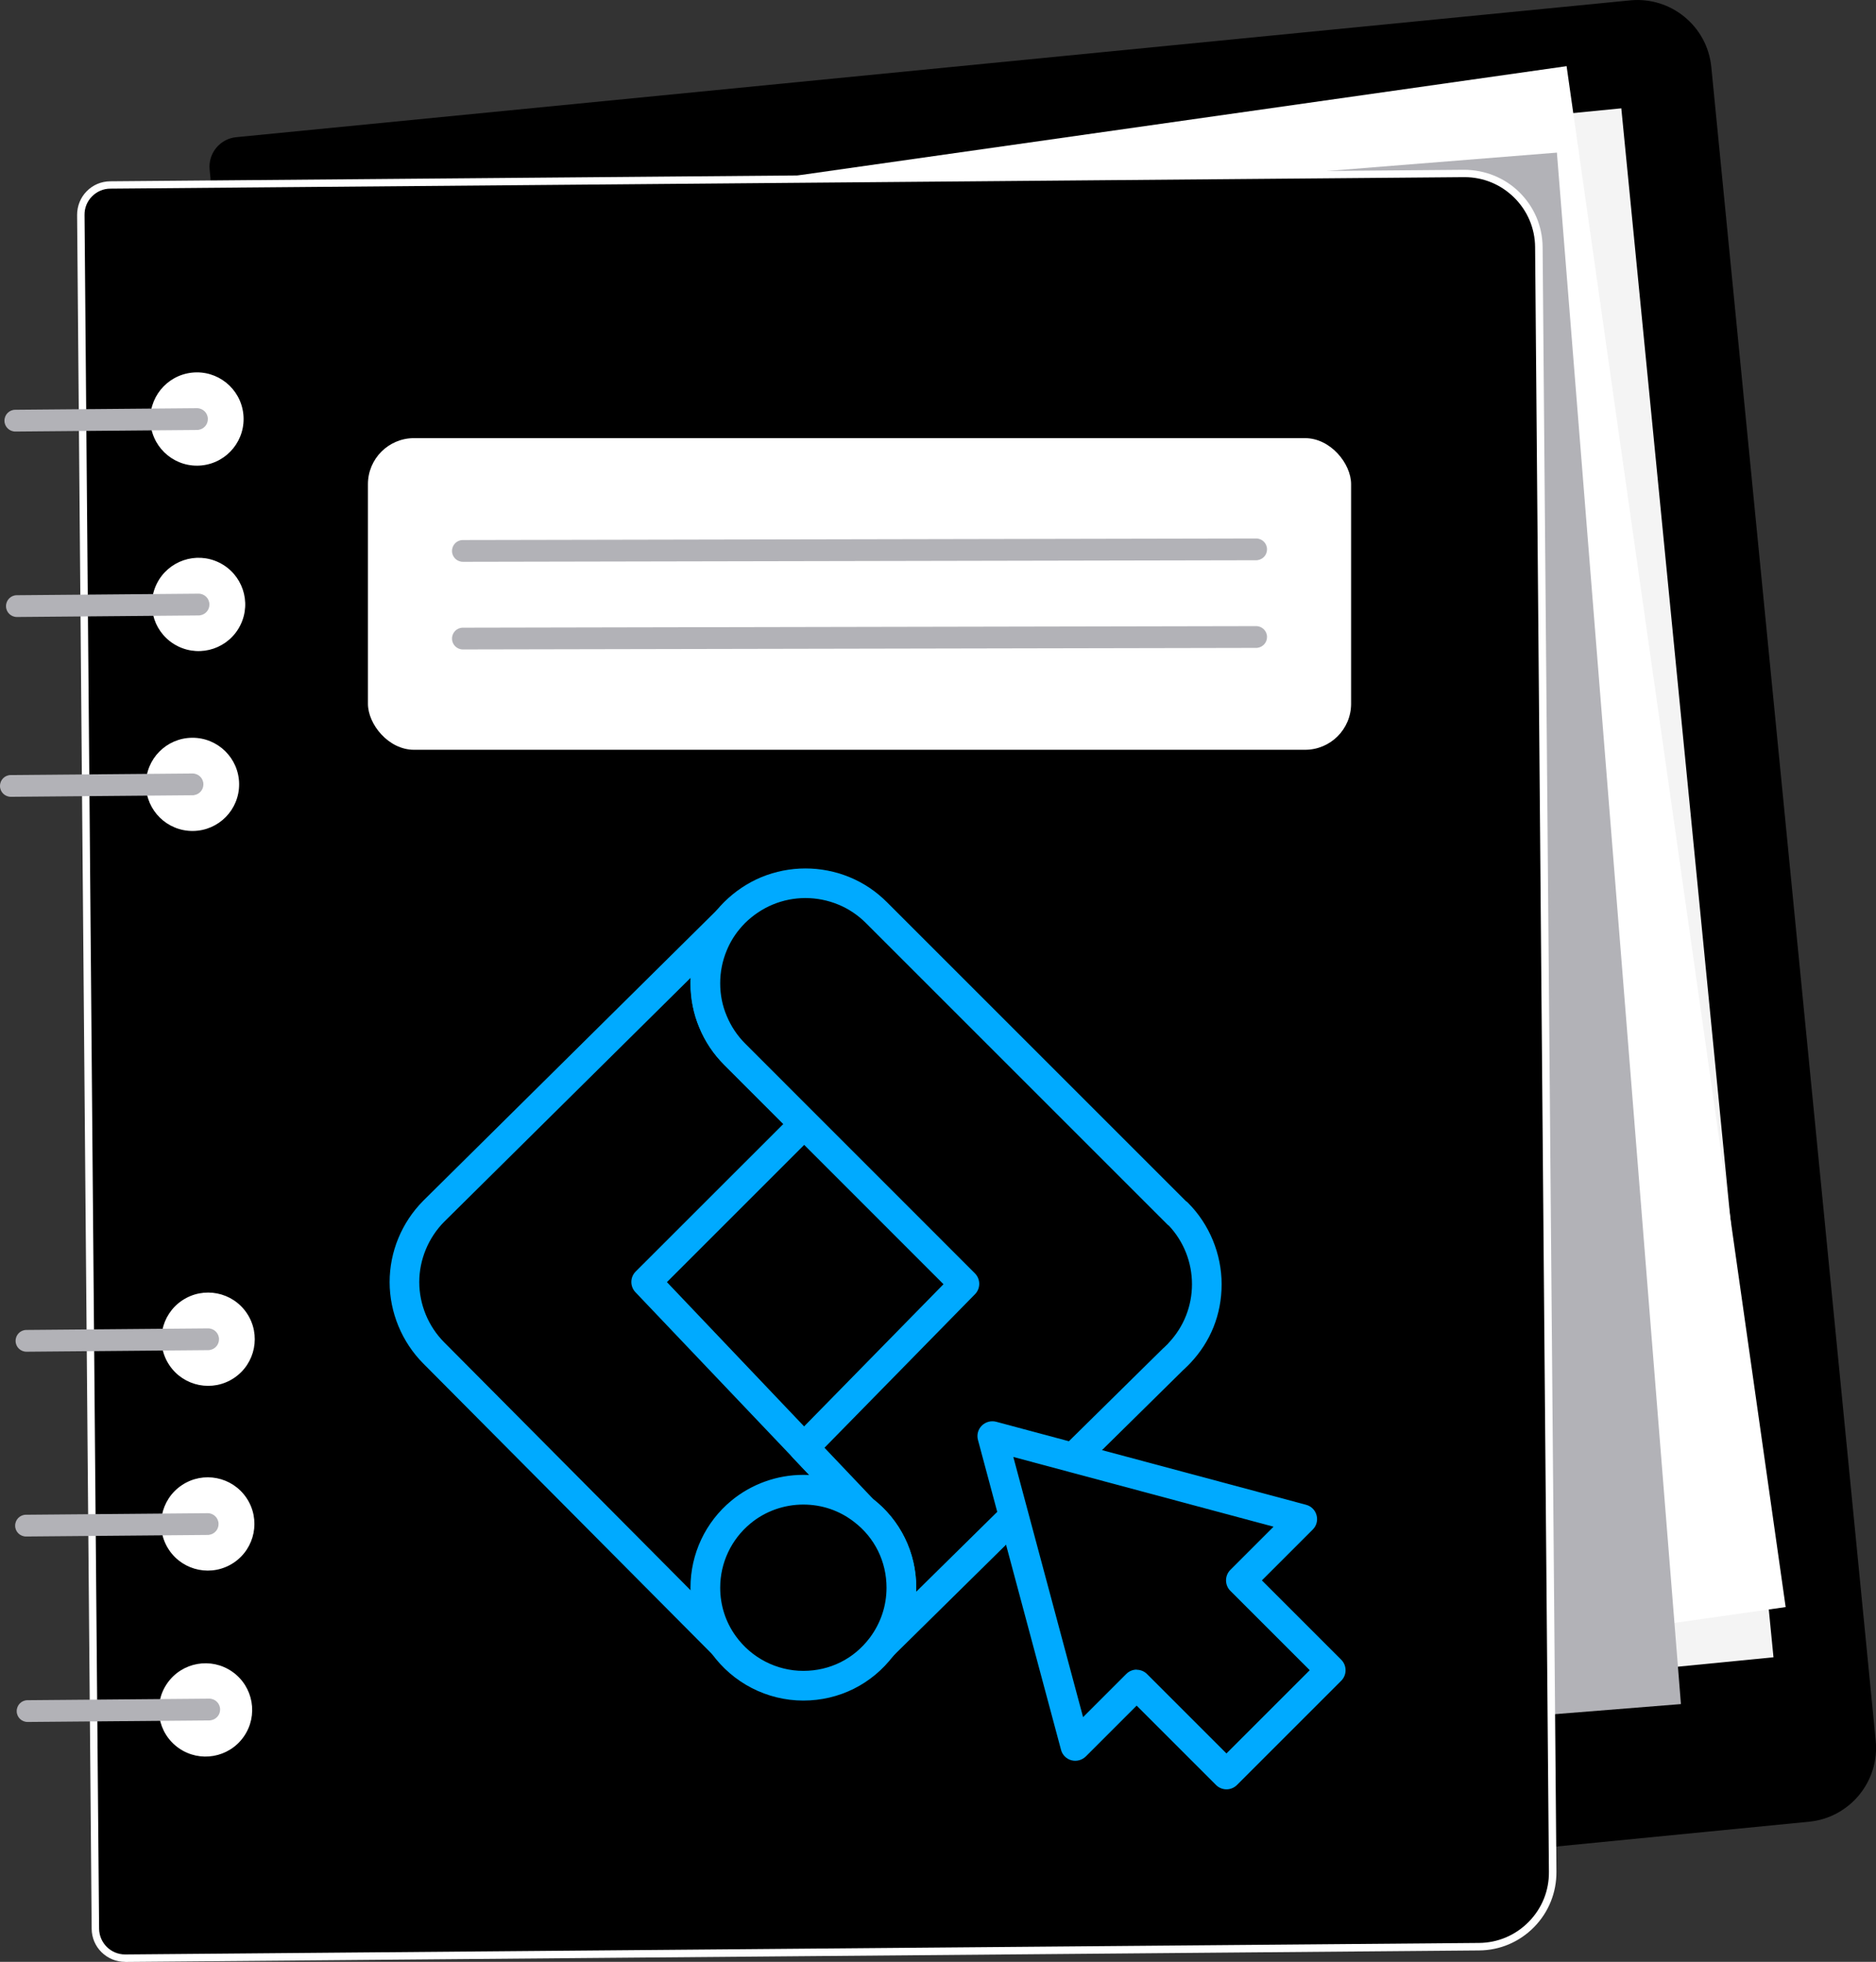 <?xml version="1.0" encoding="UTF-8"?><svg id="Layer_2" xmlns="http://www.w3.org/2000/svg" viewBox="0 0 252.54 264.14"><rect x="0" y="0" width="252.54" height="264.14" fill="#333333" stroke="none"/><defs><style>.cls-1{fill:#fff;}.cls-2{fill:#b2b2b7;}.cls-3{fill:#0af;}.cls-4{fill:#f4f4f4;}</style></defs><g id="Layer_1-2"><path d="M243.52,245.27l-187.62,18.42c-2.2.22-4.16-1.39-4.37-3.59L28.22,22.84c-.22-2.2,1.39-4.16,3.59-4.37L219.44.05c5.5-.54,10.39,3.48,10.93,8.97l22.13,225.32c.54,5.5-3.48,10.39-8.97,10.93Z"/><rect class="cls-4" x="56.68" y="22.51" width="172.23" height="209.55" transform="translate(-11.76 14.56) rotate(-5.61)"/><rect class="cls-1" x="54.26" y="19.99" width="172.23" height="209.55" transform="translate(-16.16 20.99) rotate(-8.09)"/><rect class="cls-2" x="45.97" y="27.08" width="172.23" height="209.55" transform="translate(-10.08 10.94) rotate(-4.57)"/><path d="M199.11,262.09l-182.23,1.55c-2.21.02-4.02-1.76-4.03-3.97l-1.96-230.74c-.02-2.21,1.76-4.02,3.97-4.03l182.23-1.55c5.52-.05,10.04,4.39,10.08,9.91l1.86,218.74c.05,5.52-4.39,10.04-9.91,10.08Z"/><path class="cls-1" d="M16.84,264.14c-1.19,0-2.31-.46-3.16-1.29-.86-.84-1.33-1.97-1.34-3.17l-1.96-230.74c0-1.2.45-2.34,1.29-3.19.84-.86,1.97-1.33,3.17-1.34l182.23-1.55c2.79,0,5.45,1.05,7.45,3.01,2,1.97,3.12,4.59,3.14,7.4l1.86,218.74c.02,2.8-1.05,5.45-3.01,7.45-1.97,2-4.59,3.12-7.4,3.14v-.5s0,.5,0,.5l-182.23,1.55h-.04ZM197.16,23.85h-.08l-182.23,1.55c-.93,0-1.81.38-2.47,1.05s-1.01,1.55-1,2.48l1.96,230.74c.02,1.92,1.58,3.47,3.5,3.47h.03l182.23-1.55c2.54-.02,4.91-1.03,6.69-2.84,1.78-1.81,2.75-4.2,2.72-6.74l-1.86-218.74c-.02-2.54-1.03-4.91-2.84-6.69-1.79-1.76-4.15-2.73-6.66-2.73Z"/><circle class="cls-1" cx="27.96" cy="205.19" r="6.28" transform="translate(-109.52 50.32) rotate(-33.84)"/><circle class="cls-1" cx="27.66" cy="230.24" r="6.28" transform="translate(-176.78 120.78) rotate(-54.99)"/><circle class="cls-1" cx="26.73" cy="81.39" r="6.28" transform="translate(-58.09 69.37) rotate(-63.76)"/><circle class="cls-1" cx="26.51" cy="56.42" r="6.28" transform="translate(-6.02 3.24) rotate(-6.29)"/><path class="cls-2" d="M26.74,57.87c.71-.11,1.25-.72,1.24-1.46,0-.81-.67-1.46-1.48-1.45l-24.45.21c-.81,0-1.46.67-1.45,1.48,0,.81.67,1.46,1.48,1.45l24.45-.21c.07,0,.14,0,.21-.02Z"/><path class="cls-2" d="M26.95,82.84c.71-.11,1.25-.72,1.24-1.46,0-.81-.67-1.46-1.48-1.45l-24.45.21c-.81,0-1.46.67-1.45,1.48,0,.81.67,1.46,1.48,1.45l24.45-.21c.07,0,.14,0,.21-.02Z"/><path class="cls-1" d="M32.19,105.55c.03,3.47-2.76,6.3-6.22,6.33-3.47.03-6.3-2.76-6.33-6.22-.03-3.47,2.76-6.3,6.22-6.33,3.47-.03,6.3,2.76,6.33,6.22Z"/><path class="cls-2" d="M26.14,107.05c.71-.11,1.25-.72,1.24-1.46,0-.81-.67-1.46-1.48-1.45l-24.45.21c-.81,0-1.46.67-1.45,1.48,0,.81.67,1.46,1.48,1.45l24.45-.21c.07,0,.14,0,.21-.02Z"/><path class="cls-2" d="M28.18,206.64c.71-.11,1.25-.72,1.24-1.46,0-.81-.67-1.46-1.48-1.45l-24.45.21c-.81,0-1.46.67-1.45,1.48,0,.81.67,1.46,1.48,1.45l24.45-.21c.07,0,.14,0,.21-.02Z"/><circle class="cls-1" cx="28.01" cy="180.31" r="6.28" transform="translate(-95.66 46.14) rotate(-33.84)"/><path class="cls-2" d="M28.24,181.76c.71-.11,1.25-.72,1.24-1.46,0-.81-.67-1.46-1.48-1.45l-24.45.21c-.81,0-1.46.67-1.45,1.48,0,.81.67,1.46,1.48,1.45l24.45-.21c.07,0,.14,0,.21-.02Z"/><path class="cls-2" d="M28.39,231.61c.71-.11,1.25-.72,1.24-1.46,0-.81-.67-1.46-1.48-1.45l-24.45.21c-.81,0-1.46.67-1.45,1.48,0,.81.67,1.46,1.48,1.45l24.45-.21c.07,0,.14,0,.21-.02Z"/><rect class="cls-1" x="49.53" y="58.99" width="132.35" height="41.96" rx="6.2" ry="6.2"/><path class="cls-2" d="M169.32,75.41c.71-.11,1.25-.72,1.24-1.46,0-.81-.67-1.46-1.48-1.45l-106.78.21c-.81,0-1.46.67-1.45,1.48,0,.81.67,1.46,1.48,1.45l106.78-.21c.07,0,.14,0,.21-.02Z"/><path class="cls-2" d="M169.32,87.21c.71-.11,1.25-.72,1.24-1.46,0-.81-.67-1.46-1.48-1.45l-106.78.21c-.81,0-1.46.67-1.45,1.48,0,.81.67,1.46,1.48,1.45l106.78-.21c.07,0,.14,0,.21-.02Z"/><path d="M121.34,213.76c0,2.96-.98,5.69-2.62,7.9-.01.01-.04.04-.04.06l-.84.83-9.36-9.12-9.4-9.16.66-.68,8.47-8.65,7.96,8.39c3.14,2.4,5.15,6.19,5.15,10.44Z"/><path class="cls-3" d="M117.84,224.54c-.5,0-1.01-.19-1.4-.57l-18.75-18.29c-.38-.37-.6-.88-.6-1.41s.2-1.04.57-1.42l9.14-9.33c.38-.39.87-.58,1.44-.6.54,0,1.06.23,1.43.62l7.86,8.28c3.69,2.88,5.81,7.22,5.81,11.93,0,3.29-1.04,6.44-3.01,9.09,0,.01-.02.02-.03.03-.06.09-.14.17-.22.25l-.84.83c-.39.38-.9.57-1.4.57ZM118.72,221.66h0,0ZM101.92,204.22l15.78,15.38c1.08-1.76,1.64-3.76,1.64-5.84,0-3.51-1.59-6.74-4.37-8.86-.08-.06-.16-.14-.24-.21l-6.54-6.89-6.28,6.42Z"/><path d="M117.65,204.85l-9.16,8.57-9.87,9.23-1.2-1.21-39.04-39.28c-2.52-2.54-3.94-5.97-3.94-9.54s1.42-7,3.94-9.54l39.57-39.18c-.83,1.01-1.49,2.14-1.98,3.33-.67,1.64-1.02,3.39-1.02,5.17s.34,3.53,1.03,5.17c.67,1.64,1.68,3.13,2.93,4.38l9.36,9.36-21.29,21.29,21.23,22.32,7.96,8.39,1.46,1.53Z"/><path class="cls-3" d="M98.62,224.65c-.52,0-1.03-.2-1.42-.59l-1.2-1.21-39.03-39.28c-2.87-2.89-4.52-6.88-4.52-10.95s1.61-8.01,4.52-10.95l39.58-39.19c.76-.75,1.97-.77,2.75-.06.79.72.87,1.93.2,2.75-.68.83-1.25,1.78-1.68,2.83-.58,1.4-.87,2.88-.87,4.4s.29,3.01.88,4.39c.58,1.4,1.42,2.66,2.5,3.74l9.36,9.36c.38.38.59.88.59,1.41s-.21,1.04-.59,1.41l-19.91,19.91,29.31,30.83c.37.39.57.9.55,1.44-.01.53-.24,1.04-.63,1.4l-19.03,17.8c-.38.36-.88.54-1.37.54ZM92.97,131.65l-33.18,32.85c-2.12,2.14-3.35,5.1-3.35,8.11s1.22,5.98,3.36,8.12l38.87,39.12,16.13-15.09-8.03-8.46-21.23-22.32c-.75-.79-.73-2.03.04-2.79l19.88-19.87-7.94-7.94c-1.46-1.46-2.6-3.16-3.37-5.04-.78-1.86-1.18-3.86-1.18-5.93,0-.25,0-.5.02-.75Z"/><polygon points="117.92 141.67 117.92 141.69 117.91 141.68 117.92 141.67"/><path class="cls-3" d="M117.92,143.69c-.52,0-1.03-.2-1.41-.59s-.61-.94-.59-1.49c.02-.56.26-1.08.68-1.45.59-.51,1.43-.64,2.15-.31.71.33,1.18,1.03,1.18,1.81v.03c0,.81-.49,1.54-1.23,1.85-.25.1-.51.15-.77.15Z"/><path d="M158.52,163.36v.04s-40.53-40.51-40.53-40.51c-1.25-1.25-2.74-2.26-4.38-2.93-1.64-.67-3.39-1.03-5.17-1.03s-3.53.34-5.17,1.02c-1.64.67-3.13,1.68-4.38,2.92-.33.33-.65.69-.94,1.05-.83,1.01-1.49,2.14-1.98,3.33-.67,1.64-1.02,3.39-1.02,5.17s.34,3.53,1.03,5.17c.67,1.64,1.68,3.13,2.93,4.38l9.36,9.36,21.55,21.56-21.61,22.05,7.96,8.39c3.14,2.4,5.15,6.19,5.15,10.44,0,2.96-.98,5.69-2.62,7.9l39.23-38.68s.04-.04.07-.06c.16-.15.32-.32.48-.47.1-.1.19-.19.28-.29,2.37-2.51,3.68-5.81,3.68-9.26s-1.42-7.01-3.94-9.55Z"/><path class="cls-3" d="M118.72,223.66c-.47,0-.94-.16-1.31-.49-.79-.69-.92-1.86-.29-2.7,1.45-1.96,2.22-4.27,2.22-6.7,0-3.51-1.59-6.74-4.37-8.86-.08-.06-.16-.14-.24-.21l-7.96-8.39c-.74-.78-.73-2.01.02-2.78l20.22-20.63-29.51-29.52c-1.46-1.46-2.6-3.16-3.37-5.04-.78-1.86-1.18-3.86-1.18-5.93s.39-4.04,1.17-5.93c.59-1.42,1.36-2.71,2.29-3.84.34-.42.7-.83,1.07-1.19,1.48-1.46,3.17-2.59,5.03-3.36,3.75-1.54,8.03-1.57,11.86.01,1.88.77,3.57,1.91,5.03,3.37l40.23,40.23c.11.07.21.15.3.25,2.88,2.89,4.52,6.88,4.52,10.96s-1.49,7.72-4.2,10.6c-.11.12-.22.24-.35.36-.12.12-.19.18-.25.24-.1.1-.19.19-.29.28-.03.03-.06.06-.09.08l-39.16,38.61c-.39.38-.9.58-1.4.58ZM117.53,201.83c3.69,2.88,5.81,7.22,5.81,11.93,0,.18,0,.36,0,.54l33.22-32.75s.1-.09.15-.13l.14-.14c.1-.1.2-.2.31-.3h0s.06-.05.1-.11c.02-.03.05-.05.07-.08,2.02-2.14,3.13-4.94,3.13-7.89s-1.12-5.75-3.1-7.87c-.1-.07-.19-.14-.27-.23l-40.51-40.51c-1.09-1.09-2.34-1.93-3.73-2.5-2.86-1.18-6.03-1.16-8.81-.01-1.36.56-2.65,1.42-3.74,2.49-.26.26-.53.56-.79.88-.69.84-1.26,1.79-1.69,2.84-.58,1.4-.87,2.88-.87,4.4s.29,3.01.88,4.39c.58,1.4,1.42,2.66,2.5,3.74l30.91,30.92c.77.78.78,2.03.01,2.81l-20.26,20.67,6.53,6.88Z"/><path d="M121.34,213.76c0,2.96-.98,5.69-2.62,7.9-.01.01-.04.04-.04.06-2.41,3.2-6.24,5.25-10.54,5.25s-8.32-2.18-10.72-5.53c-1.56-2.16-2.47-4.81-2.47-7.67,0-4.09,1.86-7.76,4.8-10.18,2.27-1.87,5.19-3,8.39-3,3.03,0,5.83,1.02,8.05,2.74,3.14,2.4,5.15,6.19,5.15,10.44Z"/><path class="cls-3" d="M108.14,228.96c-4.88,0-9.5-2.38-12.35-6.36-1.86-2.58-2.84-5.64-2.84-8.84,0-4.55,2.01-8.83,5.52-11.73,2.71-2.23,6.14-3.46,9.67-3.46s6.61,1.09,9.27,3.16c3.76,2.87,5.93,7.26,5.93,12.03,0,3.29-1.04,6.44-3.01,9.09,0,.01-.02.02-.03.03,0,.01-.02.02-.02.03-2.9,3.84-7.32,6.05-12.14,6.05ZM108.14,202.57c-2.6,0-5.13.9-7.12,2.55-2.58,2.14-4.07,5.29-4.07,8.64,0,2.36.72,4.61,2.09,6.51,2.11,2.94,5.51,4.69,9.1,4.69s6.81-1.62,8.94-4.45h0s.02-.03.04-.05c1.45-1.96,2.22-4.27,2.22-6.7,0-3.51-1.59-6.74-4.37-8.86-1.97-1.53-4.33-2.33-6.83-2.33ZM118.72,221.66h0,0Z"/><polygon points="175.29 204.52 133.57 193.34 144.75 235.07 153.01 226.81 165.1 238.91 179.14 224.88 167.04 212.78 175.29 204.52"/><path class="cls-3" d="M165.1,240.91c-.51,0-1.02-.2-1.41-.59l-10.68-10.68-6.84,6.84c-.51.5-1.24.7-1.93.52-.69-.18-1.23-.72-1.41-1.41l-11.18-41.72c-.19-.69.01-1.43.52-1.93.5-.5,1.24-.7,1.93-.52l41.72,11.18c.69.18,1.23.72,1.41,1.41.19.69-.01,1.43-.52,1.93l-6.84,6.84,10.68,10.68c.78.78.78,2.05,0,2.83l-14.03,14.03c-.39.39-.9.59-1.41.59ZM153.01,224.81c.53,0,1.04.21,1.41.59l10.68,10.68,11.21-11.21-10.68-10.68c-.78-.78-.78-2.05,0-2.83l5.81-5.81-35.03-9.39,9.39,35.03,5.81-5.81c.38-.38.88-.59,1.41-.59Z"/></g></svg>